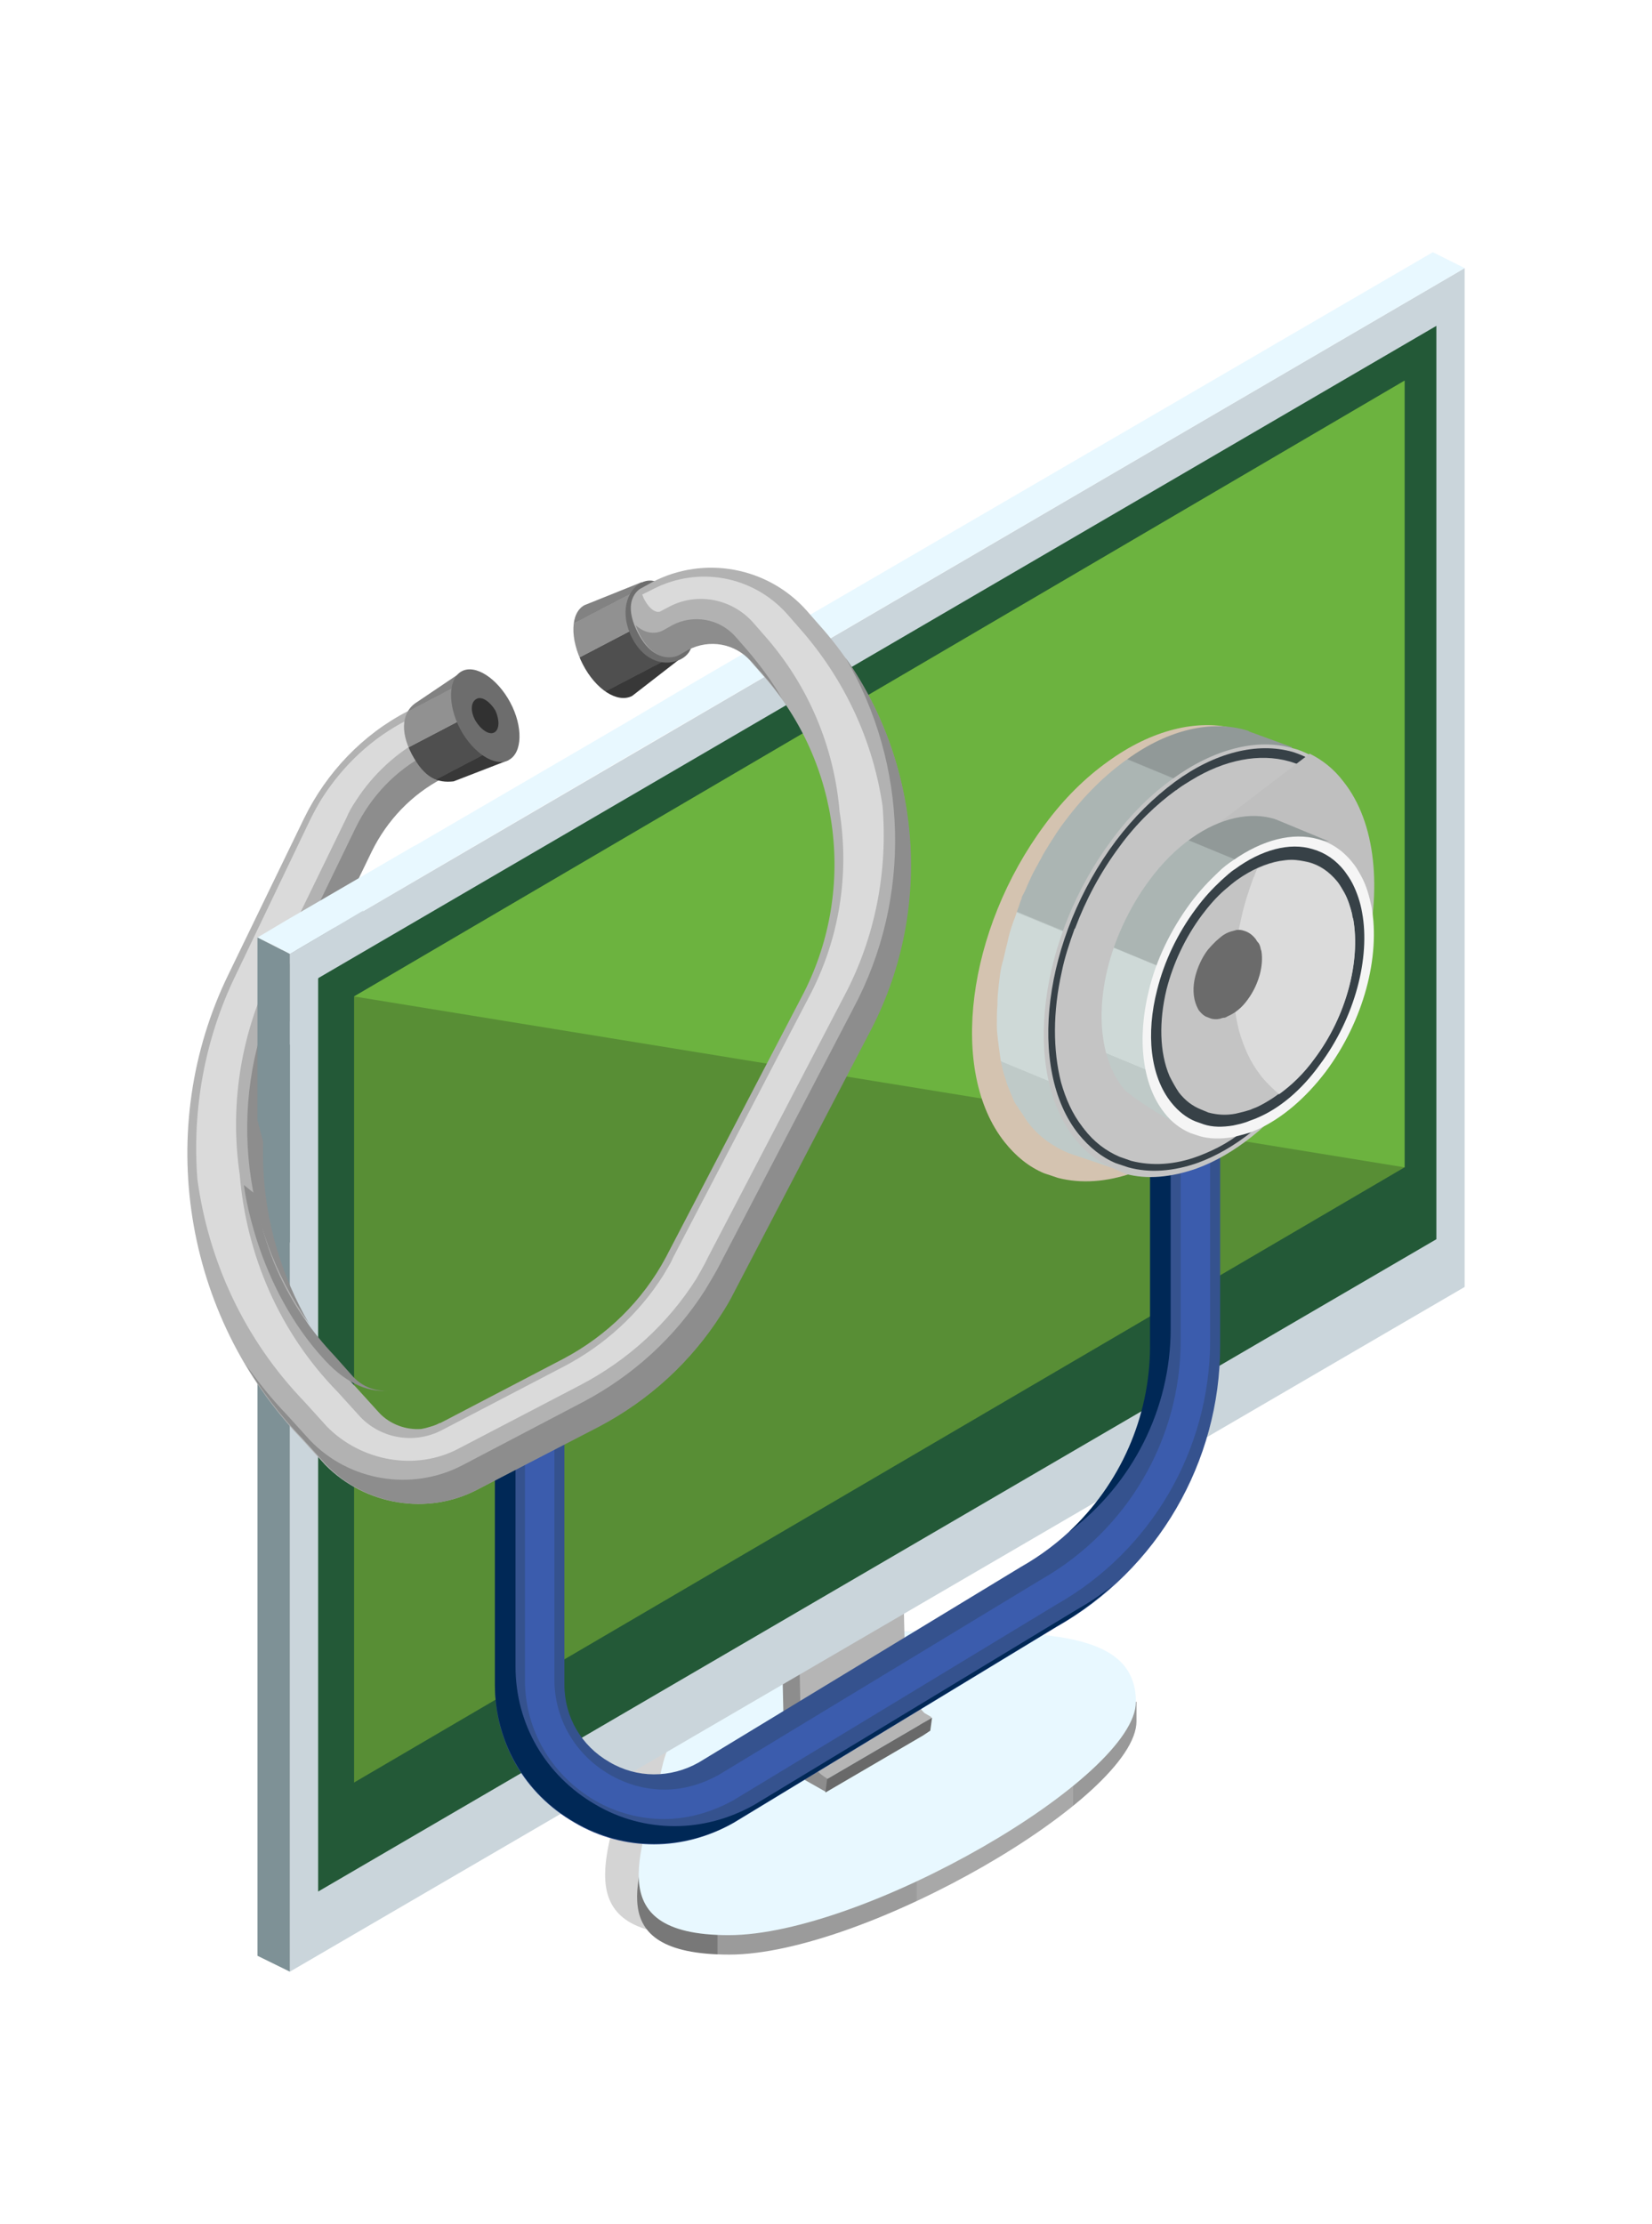 <?xml version="1.0" encoding="utf-8"?>
<!-- Generator: Adobe Illustrator 22.1.0, SVG Export Plug-In . SVG Version: 6.00 Build 0)  -->
<svg version="1.1" id="Layer_1" xmlns="http://www.w3.org/2000/svg" xmlns:xlink="http://www.w3.org/1999/xlink" x="0px" y="0px"
	 viewBox="0 0 280.4 377.4" style="enable-background:new 0 0 280.4 377.4;" xml:space="preserve">
<style type="text/css">
	.st0{fill:#D4D4D4;}
	.st1{fill:url(#SVGID_1_);}
	.st2{fill:#E8F8FF;}
	.st3{fill:#B5B5B5;}
	.st4{fill:#8D8D8D;}
	.st5{fill:#696969;}
	.st6{fill:#CAD5DB;}
	.st7{fill:#235937;}
	.st8{fill:#7E9196;}
	.st9{fill:#588E35;}
	.st10{fill:#6CB33F;}
	.st11{fill:#D4C3B0;}
	.st12{fill:url(#SVGID_2_);}
	.st13{fill:#6D6D6D;}
	.st14{fill:#35528E;}
	.st15{fill:#002856;}
	.st16{fill:#3B5CAD;}
	.st17{fill:#B2B2B2;}
	.st18{fill:#DADADA;}
	.st19{fill:url(#SVGID_3_);}
	.st20{fill:#313131;}
	.st21{fill:url(#SVGID_4_);}
	.st22{fill:#C4C4C4;}
	.st23{fill:#374147;}
	.st24{fill:#BFBFBF;}
	.st25{fill:url(#SVGID_5_);}
	.st26{fill:#F5F5F5;}
	.st27{fill:#DBDBDB;}
	.st28{fill:#6B6B6B;}
</style>
<g>
	<g>
		<path class="st0" d="M187.1,288.8c0,12.9-46.3,39.6-69.1,39.6s-14.1-15.5-11.4-28.2c2.8-12.8,16.9-23.3,39.8-23.3
			C169.3,276.9,187.1,275.9,187.1,288.8z"/>
		<g>
			<g>
				
					<linearGradient id="SVGID_1_" gradientUnits="userSpaceOnUse" x1="211.833" y1="219.282" x2="296.654" y2="219.282" gradientTransform="matrix(-1 0 0 1 404.7 87.182)">
					<stop  offset="0.126" style="stop-color:#999999"/>
					<stop  offset="0.127" style="stop-color:#A8A8A8"/>
					<stop  offset="0.438" style="stop-color:#A8A8A8"/>
					<stop  offset="0.441" style="stop-color:#9B9B9B"/>
					<stop  offset="0.837" style="stop-color:#9B9B9B"/>
					<stop  offset="0.839" style="stop-color:#787878"/>
				</linearGradient>
				<path class="st1" d="M115.3,301.9l17.1-2.2c4.6-10.1,0.6-17.9,19.8-17.9c19.9,0,35.8-3.6,39.8,7h0.9v3.3
					c0,12.9-46.3,39.6-69.1,39.6s-14.2-14.2-13.5-22.7C110.3,308.7,115.3,301.9,115.3,301.9z"/>
				<path class="st2" d="M192.8,288.8c0,12.9-46.3,39.6-69.1,39.6s-14.1-15.5-11.4-28.2c2.8-12.8,16.9-23.3,39.8-23.3
					C174.9,276.9,192.8,275.9,192.8,288.8z"/>
				<path class="st3" d="M150.1,253l0.7,30.3c0.1,3.9,2.2,7.4,5.4,9.5l1.9-1.4l-1.2-0.7c0,0-3.3-3-3.3-9.6l-0.7-29.8L150.1,253
					L150.1,253z"/>
				<path class="st3" d="M158.2,291.5l-17.8,10.4l-3-1.3l-2.7-7.3v-24.3l18.3-7.8v23.4C153,284.7,150.2,289.9,158.2,291.5z"/>
				<path class="st4" d="M132.3,261.9l2.9-1.7l0.7,31.3c0,5.1,1.2,8.4,4.6,10.4l-0.3,2.2l-6-3.4c-1-1.9-1.1-4.7-1.2-8.6L132.3,261.9
					L132.3,261.9z"/>
				<polygon class="st5" points="140.1,304.2 156.7,294.5 157.9,293.7 158.2,291.5 140.4,301.9 				"/>
				<polygon class="st6" points="248.6,45.5 248.6,218.4 49.2,334.6 49.2,161.9 				"/>
				<polygon class="st7" points="54,166 54,321 243.8,210.3 243.8,55.3 				"/>
				<polygon class="st8" points="49.2,161.9 49.2,334.6 43.7,331.9 43.7,159.1 46.4,160.4 				"/>
				<polygon class="st2" points="248.6,45.5 121.6,119.6 111.4,125.5 49.2,161.9 43.7,159.1 105.8,122.9 117.8,115.8 243.2,42.8 
									"/>
				<g>
					<g>
						<g>
							<polygon class="st9" points="60.1,169.1 60.1,302.5 238.4,198.1 238.4,64.6 							"/>
							<polygon class="st10" points="60.1,169.1 238.4,198.1 238.4,64.6 							"/>
						</g>
					</g>
				</g>
			</g>
		</g>
	</g>
	<polygon class="st11" points="49.6,164.2 45.4,172.9 45.4,162 52.7,157.8 	"/>
	<g>
		
			<linearGradient id="SVGID_2_" gradientUnits="userSpaceOnUse" x1="512.883" y1="-22.383" x2="530.848" y2="-22.383" gradientTransform="matrix(-0.463 -0.886 -0.886 0.463 327.449 581.76)">
			<stop  offset="0.161" style="stop-color:#383838"/>
			<stop  offset="0.163" style="stop-color:#4F4F4F"/>
			<stop  offset="0.559" style="stop-color:#4F4F4F"/>
			<stop  offset="0.562" style="stop-color:#919191"/>
			<stop  offset="0.873" style="stop-color:#919191"/>
			<stop  offset="0.874" style="stop-color:#828282"/>
		</linearGradient>
		<path class="st12" d="M98.9,112.7c-2.2-4.3-2.1-8.7,0.3-10l9.7-3.9c2.4,5.3,3.6,8,6.4,13.1l-8,6.2
			C104.8,119.4,101.1,117,98.9,112.7z"/>
		<path class="st13" d="M115.5,111.9c-2.4,1.2-6,0.6-8.2-3.6c-2.2-4.3-0.9-8.1,1.5-9.4c2.4-1.2,5,0.5,7.3,4.9
			C118.3,108,117.9,110.7,115.5,111.9z"/>
	</g>
	<g>
		<g>
			<path class="st14" d="M111,313c-4.6,0-9.3-1.2-13.5-3.7C89,304.4,84,295.7,84,285.9v-44.2h11.8v44.2c0,5.5,2.9,10.4,7.6,13.1
				c4.7,2.8,10.4,2.8,15.2,0.1l54.7-33.2c13.6-7.7,22-22,22-37.5v-39.6h11.8v39.6c0,19.7-10.6,38-27.8,47.7l-54.7,33.2
				C120.2,311.8,115.5,313,111,313z"/>
			<g>
				<path class="st15" d="M198.7,225.5v-36.7h-3.5v39.6c0,12.1-5.1,23.5-13.8,31.6C192.2,251.9,198.7,239.1,198.7,225.5z"/>
				<path class="st15" d="M182.7,273.2L128,306.3c-4.3,2.4-8.9,3.6-13.5,3.6s-9.3-1.2-13.5-3.7c-8.4-4.9-13.5-13.6-13.5-23.4v-41.2
					H84v44.2c0,9.7,5,18.5,13.5,23.4c4.3,2.5,8.9,3.7,13.5,3.7s9.3-1.2,13.5-3.6l54.7-33.2c3.5-2,6.7-4.3,9.6-7
					C186.8,270.7,184.8,272,182.7,273.2z"/>
			</g>
			<path class="st16" d="M112.7,308.7c-4.1,0-8.2-1.1-11.8-3.2c-7.3-4.3-11.8-11.9-11.8-20.4v-40.8h5V285c0,6.7,3.5,12.7,9.3,16.1
				c2.9,1.7,6.1,2.6,9.4,2.6c3.2,0,6.3-0.9,9.2-2.5l54.8-33.2c14.5-8.3,23.6-23.7,23.6-40.5v-36.2h5v36.2c0,18.5-10,35.7-26.1,44.8
				l-54.8,33.2C120.9,307.5,116.8,308.7,112.7,308.7z"/>
		</g>
		<path class="st17" d="M81,252.8l20.7-10.8c8.5-4.4,15.6-11,20.7-19c0.7-1.2,1.4-2.3,2-3.6l23-44.1c12-22.4,8.7-50.3-8.4-69.3
			l-2.1-2.4c-6.6-7.4-17.4-9.4-26.2-4.8l-2,1.1c0,0-3.6,1.9-0.1,8.1c2.9,5,6.4,3.1,6.4,3.1l1.6-0.9c3.6-1.9,8-1.1,10.7,1.9l2.1,2.4
			c13.4,15,16.1,37,6.6,54.8l-23,44.1c-3.9,7.3-10,13.3-17.4,17.2l-20.3,10.6l-0.4,0.2c-0.1,0.1-0.2,0.1-0.3,0.1
			c-0.7,0.4-1.5,0.6-2.2,0.8c-0.3,0.1-0.5,0.1-0.9,0.2c-2.6,0.2-5.3-0.8-7.1-2.7l-3.9-4.3c-8.6-8.9-13.8-20.1-15.5-31.8
			c-1.5-11,0.1-22.4,5.1-32.8L63,144.5c2.6-5.3,6.8-9.7,12-12.4l8.1-4.3l-5.7-11.4l-8.2,4.3c-7.6,3.9-13.8,10.4-17.6,18.2
			l-12.8,26.4c-12.8,26.2-7.7,58,12.5,79l3.9,4.3C62,255.5,72.6,257.2,81,252.8z"/>
		<g>
			<path class="st4" d="M75.1,132.1c-5.2,2.7-9.4,7.1-12,12.4l-12.8,26.4c-8.4,17.3-7.3,37.5,2.2,53.8c-11.9-16.9-14-39.1-4.9-57.9
				l12.8-26.4c2.6-5.3,6.8-9.7,12-12.4l8.1-4.3l-3.6-7l0.4-0.2l6,11.4L75.1,132.1z"/>
			<path class="st4" d="M112.5,107l1.6-0.9c3.6-1.9,8-1.1,10.7,1.9l2.1,2.4c2.2,2.6,4.2,5.3,5.8,8.1c-1-1.3-2-2.7-3.1-3.9l-2.1-2.4
				c-2.7-3-7.1-3.8-10.7-1.9l-1.6,0.9c0,0-3.5,1.9-6.4-3.1c-0.4-0.7-0.7-1.4-0.9-2C110.3,108.3,112.5,107,112.5,107z"/>
			<path class="st4" d="M55.3,248.5l-3.9-4.3c-3.8-3.9-7.1-8.3-9.8-12.8c2.1,3,4.5,6,7.1,8.7l3.9,4.3c6.7,7,17.3,8.7,25.8,4.3
				L99,237.9c8.5-4.5,15.6-11,20.7-19c0.7-1.2,1.4-2.3,2.1-3.6l23-44.1c10.1-18.9,9.3-41.5-1.3-59.6c13.1,18.6,14.9,43.4,4,63.8
				l-23,44.1c-0.6,1.2-1.3,2.4-2.1,3.6c-5.1,8-12.2,14.5-20.7,19L81,252.8C72.6,257.2,62,255.5,55.3,248.5z"/>
		</g>
		<path class="st18" d="M118.2,217c-4.8,7.6-11.6,13.8-19.6,18l-20.7,10.8c-7.3,3.9-16.6,2.2-22.4-3.7l-3.9-4.3
			c-10.1-10.5-16.2-23.7-18.1-37.7c-0.9-11.7,1.2-23.7,6.5-34.6L52.7,139c0.6-1.2,1.3-2.5,2-3.6c3.6-5.6,8.5-10.2,14.4-13.2l5.6-2.9
			l1.9,3.5l-4.6,2.4c-4.7,2.5-8.7,6.2-11.6,10.7c-0.6,0.9-1.2,1.9-1.6,2.9L46,165.1c-5.3,10.9-7,22.9-5.3,34.3
			c1.1,13.5,6.7,26.7,16.6,36.8l3.9,4.3c3.6,3.7,9.2,4.6,13.8,2.2l20.7-10.8c6.9-3.6,12.8-9,16.9-15.5c0.5-0.9,1.2-1.9,1.6-2.9
			l23-44.1c5.3-9.9,7-21,5.3-31.7c-0.9-10.8-5.2-21.3-12.7-29.8l-2.1-2.4c-3.6-3.9-9.3-5-14-2.6l-1.7,0.9c0,0-1.2,0.5-2.6-2
			c-0.2-0.3-0.2-0.5-0.4-0.9l1.8-0.9c7.7-4,17-2.3,22.8,4.2l2.1,2.4c7.7,8.7,12.5,19.2,14.1,30.2c0.9,11-1.2,22.3-6.6,32.4l-23,44.1
			C119.5,214.8,118.8,215.9,118.2,217z"/>
	</g>
	<g>
		
			<linearGradient id="SVGID_3_" gradientUnits="userSpaceOnUse" x1="513.024" y1="10.91" x2="530.592" y2="10.91" gradientTransform="matrix(-0.463 -0.886 -0.886 0.463 327.449 581.76)">
			<stop  offset="0.161" style="stop-color:#383838"/>
			<stop  offset="0.163" style="stop-color:#4F4F4F"/>
			<stop  offset="0.559" style="stop-color:#4F4F4F"/>
			<stop  offset="0.562" style="stop-color:#919191"/>
			<stop  offset="0.873" style="stop-color:#919191"/>
			<stop  offset="0.874" style="stop-color:#828282"/>
		</linearGradient>
		<path class="st19" d="M69.9,128c-2.2-4.2-1.4-7.2,0.5-8.6l8.3-5.6c2.3,5.2,4.9,10.2,7.6,15.2l-9.3,3.6
			C74.3,132.9,72.1,132.1,69.9,128z"/>
		<path class="st13" d="M86.3,129c-2.3,1.2-6-1.2-8.2-5.3c-2.2-4.2-2-8.6,0.3-9.8s6,1.2,8.2,5.3C88.8,123.3,88.7,127.8,86.3,129z"/>
		<path class="st20" d="M83.9,124.3c-0.9,0.5-2.3-0.5-3.2-2c-0.9-1.6-0.8-3.2,0.2-3.7c0.9-0.5,2.3,0.5,3.2,2
			C84.8,122.2,84.8,123.8,83.9,124.3z"/>
	</g>
	<path class="st4" d="M66.1,236c-2.2,0.2-4.5-0.6-6.1-2.3l-3.3-3.7c-7.3-7.7-11.9-17.2-13.3-27.3l-2-1.6c0,0,1.9,17,13.8,29.8
		C59.2,235.2,63,236.3,66.1,236z"/>
	<g>
		<g>
			<g>
				<path class="st11" d="M177.2,199.1c-2.6-1.1-4.8-2.9-6.7-5.3c-9.5-12-6.4-36,6.8-53.8c3.3-4.5,7-8.1,10.8-10.8
					c7.3-5.3,15.2-7.3,21.7-5.5c0.9,0.2,1.9,0.6,2.7,1.1c2.2,1.1,4.3,2.8,6,5c5.9,7.4,7,19.6,3.7,31.9c-1.9,7.5-5.5,15.2-10.5,21.8
					c-5.9,7.8-12.7,13.1-19.3,15.5c-4.5,1.6-8.9,1.9-12.8,0.9L177.2,199.1z"/>
				
					<linearGradient id="SVGID_4_" gradientUnits="userSpaceOnUse" x1="101.382" y1="296.21" x2="179.485" y2="296.21" gradientTransform="matrix(-0.382 0.924 -0.924 -0.382 524.647 143.265)">
					<stop  offset="0.161" style="stop-color:#919998"/>
					<stop  offset="0.163" style="stop-color:#ABB5B3"/>
					<stop  offset="0.559" style="stop-color:#ABB5B3"/>
					<stop  offset="0.562" style="stop-color:#CED9D7"/>
					<stop  offset="0.873" style="stop-color:#CED9D7"/>
					<stop  offset="0.874" style="stop-color:#BFCAC8"/>
				</linearGradient>
				<path class="st21" d="M188.8,198.2L188.8,198.2l2.1,0.8c3.7,1,7.9,0.7,12.1-0.9l0.5-4.1l0.5-3.9c3.2-2.5,6.3-5.6,9.3-9.5
					c12.5-16.7,15.4-39.5,6.4-50.9c-0.3-0.5-0.7-0.8-1.1-1.2l0.7-1.7l-7.1-2.6c-0.1,0-0.2-0.1-0.2-0.1H212l-0.2-0.1l0,0
					c-6.1-1.9-13.5-0.2-20.4,4.8c-3.7,2.6-7.3,6.1-10.6,10.5c-0.8,1-1.5,2.1-2.2,3.2c-0.2,0.2-0.2,0.4-0.4,0.6
					c-0.5,0.9-1.1,1.7-1.5,2.6c-0.2,0.3-0.3,0.5-0.5,0.9c-0.5,0.9-0.9,1.6-1.3,2.5c-0.2,0.4-0.3,0.7-0.5,1.1
					c-0.2,0.5-0.5,1.2-0.8,1.7c-0.1,0.2-0.2,0.4-0.2,0.6c-0.1,0.2-0.2,0.5-0.3,0.8c-0.3,0.9-0.6,1.7-0.9,2.6
					c-0.1,0.2-0.2,0.5-0.3,0.8c-0.4,1.1-0.7,2.2-0.9,3.2l0,0c-0.3,1.1-0.5,2.2-0.8,3.3c-0.1,0.2-0.1,0.5-0.2,0.7
					c-0.2,0.9-0.3,1.7-0.4,2.6c0,0.3-0.1,0.5-0.1,0.9c-0.1,0.9-0.2,1.9-0.2,2.7c0,0.2,0,0.3,0,0.4c-0.1,1.1-0.1,2.1-0.1,3.1
					c0,0.2,0,0.3,0,0.5c0,0.9,0.1,1.6,0.2,2.5c0,0.2,0.1,0.5,0.1,0.8c0.1,0.8,0.2,1.5,0.3,2.2c0,0.2,0.1,0.4,0.1,0.6
					c0.2,0.9,0.4,1.9,0.7,2.7c0,0.1,0.1,0.2,0.1,0.3c0.2,0.8,0.5,1.5,0.8,2.2c0.1,0.2,0.2,0.5,0.3,0.7c0.2,0.6,0.5,1.2,0.9,1.7
					c0.2,0.2,0.2,0.5,0.4,0.6c0.5,0.7,0.9,1.4,1.4,2.1c1.9,2.5,4.3,4.1,6.9,5.2l0,0L188.8,198.2z"/>
				<path class="st22" d="M188.8,198.2c-2.4-1-4.6-2.7-6.4-5c-9-11.4-6.1-34.1,6.4-50.8c3.2-4.3,6.7-7.7,10.2-10.2
					c7-5.1,14.4-7,20.5-5.2c0.9,0.2,1.8,0.6,2.6,1c2.2,1.1,4.1,2.6,5.7,4.7c5.6,7,6.6,18.5,3.6,30.2c-1.9,7.1-5.2,14.3-10,20.7
					c-5.6,7.4-12,12.4-18.3,14.7c-4.3,1.5-8.4,1.9-12.1,0.9L188.8,198.2z"/>
				<path class="st23" d="M221.2,183c12.3-16.4,15.2-38.7,6.3-49.8c-2.2-2.9-5-4.6-8.1-5.6c-6-1.7-13.2,0.1-20,5.1
					c-3.5,2.6-6.9,5.9-10,10c-12.3,16.4-15.2,38.7-6.3,49.8c1.8,2.2,3.9,3.9,6.3,4.9l0,0l2.1,0.7c3.6,1,7.7,0.7,11.9-0.8
					C209.4,195.1,215.8,190.2,221.2,183z"/>
			</g>
			<g>
				<path class="st22" d="M214.1,189.5c2.2-2,4.4-4.3,6.4-7.1c5.8-7.7,9.4-16.9,10.6-25.4c0.1-0.4,0.1-0.7,0.2-1.1
					c0.3-2.5,0.4-4.9,0.2-7.3l0,0c-0.4-5.5-1.9-10.4-4.9-14.1c-2.2-2.7-4.9-4.5-7.8-5.3c-5-1.4-10.9-0.3-16.6,3.2
					c-0.8,0.5-1.5,0.9-2.3,1.5c-0.1,0.1-0.2,0.2-0.3,0.2c-3.3,2.4-6.7,5.6-9.6,9.6c-3.2,4.3-5.7,9-7.5,13.8c0,0,0,0.1-0.1,0.1
					c-0.9,2.5-1.7,4.9-2.2,7.4c-1.5,6.7-1.5,13.2-0.1,18.7c0.8,2.8,1.9,5.3,3.6,7.5c0.1,0.2,0.2,0.2,0.3,0.4c1.7,2.2,3.7,3.7,6,4.7
					l0,0l2,0.7c3.5,0.9,7.4,0.7,11.4-0.8c2.1-0.8,4.2-1.8,6.2-3.2l0,0C211,192,212.6,190.8,214.1,189.5z"/>
			</g>
			<path class="st24" d="M206,180.7c-0.8-0.3-1.4-1-1.5-1.9l-4.3-29.8c-0.2-1.2,0-2.4,0.5-3.5c0.5-1.1,1.2-2.1,2.2-2.8l19.4-14.8
				c2.2,1.1,4.1,2.6,5.7,4.7c5.6,7,6.6,18.5,3.6,30.2l-23,17.6C207.7,181,206.9,181,206,180.7z"/>
			<g>
				<g>
					
						<linearGradient id="SVGID_5_" gradientUnits="userSpaceOnUse" x1="113.946" y1="286.273" x2="168.396" y2="286.273" gradientTransform="matrix(-0.382 0.924 -0.924 -0.382 524.647 143.265)">
						<stop  offset="0.161" style="stop-color:#919998"/>
						<stop  offset="0.163" style="stop-color:#ABB5B3"/>
						<stop  offset="0.559" style="stop-color:#ABB5B3"/>
						<stop  offset="0.562" style="stop-color:#CED9D7"/>
						<stop  offset="0.873" style="stop-color:#CED9D7"/>
						<stop  offset="0.874" style="stop-color:#BFCAC8"/>
					</linearGradient>
					<path class="st25" d="M200.7,190.3l1.5,0.5c2.6,0.7,5.4,0.5,8.4-0.5l0.4-2.9l-0.6-1.9c0.3-0.2,0.7-0.5,1-0.8
						c2.2-1.7,4.4-3.9,6.3-6.6c8.7-11.5,10.6-27.2,4.4-35c-0.2-0.3-0.5-0.5-0.8-0.9l4.3,0.6l-8.7-3.6c-0.1,0-0.1-0.1-0.2-0.1h-0.1
						l-0.2-0.1l0,0c-4.2-1.3-9.3-0.2-14.1,3.2c-2.6,1.8-5.1,4.3-7.3,7.3c-2,2.7-3.6,5.6-4.9,8.6l0,0c-4.2,9.8-4.3,20.4,0.5,26.5
						c1.3,1.7,9.4,6.5,11.2,7.2L200.7,190.3z"/>
					<g>
						<g>
							<path class="st26" d="M225,181.9c6.5-8.7,9.3-19.6,7.8-28c-0.4-1.9-0.9-3.7-1.8-5.3l0,0c-0.5-0.9-0.9-1.6-1.5-2.3
								c-1.6-2-3.6-3.3-5.8-3.9c-4.3-1.2-9.4,0.1-14.4,3.6c-0.9,0.6-1.7,1.2-2.5,2c-1.6,1.5-3.2,3.2-4.7,5.2
								c-3.4,4.6-5.9,9.8-7.1,14.9c-2,8-1.2,15.9,2.6,20.7c1.2,1.6,2.8,2.8,4.5,3.5l0,0l1.5,0.5c1.7,0.5,3.6,0.5,5.5,0.2l0,0
								c1-0.2,2-0.5,3.1-0.8c0.5-0.2,0.9-0.4,1.4-0.6C217.5,189.8,221.5,186.5,225,181.9z"/>
						</g>
						<g>
							<path class="st23" d="M224,180.7c6-8,8.6-18.2,7.2-25.8c-0.3-1.8-0.9-3.5-1.6-4.9l0,0c-0.4-0.8-0.9-1.5-1.4-2.2
								c-1.5-1.9-3.3-3.1-5.4-3.7c-3.9-1.2-8.7,0.1-13.2,3.4c-0.8,0.5-1.5,1.2-2.3,1.9c-1.5,1.4-2.9,2.9-4.3,4.8
								c-3.2,4.3-5.4,9-6.6,13.8c-1.9,7.4-1.2,14.6,2.4,19.1c1.2,1.5,2.6,2.6,4.1,3.2l0,0l1.4,0.5c1.5,0.5,3.2,0.5,5,0.2l0,0
								c0.9-0.2,1.9-0.4,2.8-0.8c0.5-0.2,0.9-0.3,1.3-0.5C217.2,188.1,220.9,185,224,180.7z"/>
						</g>
						<g>
							<path class="st22" d="M223.1,179.6c5.5-7.3,7.8-16.6,6.6-23.6c-0.1-0.3-0.2-0.6-0.2-0.9c-0.3-1.2-0.7-2.5-1.3-3.6l0,0
								c-0.4-0.7-0.8-1.4-1.2-1.9c-1.4-1.7-3-2.8-4.9-3.3c-0.9-0.2-1.9-0.4-2.9-0.4l0,0c-0.7,0-1.3,0.1-2,0.2
								c-2.3,0.4-4.8,1.5-7.2,3.2c-0.7,0.5-1.4,1.1-2.1,1.7c-1.4,1.2-2.7,2.7-3.9,4.3c-2.9,3.9-4.9,8.3-6,12.6
								c-1.3,5.4-1.2,10.7,0.5,14.7c0.5,1,1,1.9,1.6,2.8c1.1,1.4,2.3,2.3,3.8,2.9l0,0l1.2,0.5c1.5,0.4,3,0.5,4.6,0.2l0,0
								c0.9-0.2,1.7-0.4,2.6-0.7c0.4-0.2,0.8-0.3,1.2-0.5C216.8,186.2,220.2,183.4,223.1,179.6z"/>
						</g>
						<path class="st27" d="M210.3,174.9c0.8,2.8,1.9,5.3,3.6,7.5c0.1,0.2,0.2,0.2,0.3,0.4c0.9,1.1,1.9,2,2.9,2.9
							c2.1-1.5,4.2-3.5,6-6c5.5-7.3,7.8-16.6,6.6-23.6c-0.1-0.3-0.2-0.6-0.2-0.9c-0.3-1.2-0.7-2.5-1.3-3.6l0,0
							c-0.4-0.7-0.8-1.4-1.2-1.9c-1.4-1.7-3-2.8-4.9-3.3c-0.9-0.2-1.9-0.4-2.9-0.4l0,0c-0.7,0-1.3,0.1-2,0.2
							c-1.2,0.2-2.6,0.7-3.8,1.2c-0.2,0.5-0.4,0.9-0.5,1.3c0,0,0,0.1-0.1,0.1c-0.9,2.5-1.7,4.9-2.2,7.4
							C209,162.9,208.9,169.4,210.3,174.9z"/>
						<g>
							<path class="st28" d="M211.8,169.6c1.9-2.6,2.7-5.8,2.3-8.2c0-0.1-0.1-0.2-0.1-0.3c-0.1-0.5-0.2-0.9-0.5-1.2l0,0
								c-0.2-0.2-0.3-0.5-0.5-0.7c-0.5-0.6-1.1-1-1.7-1.2c-0.3-0.1-0.6-0.2-1-0.2l0,0c-0.2,0-0.5,0-0.7,0.1
								c-0.9,0.2-1.7,0.5-2.5,1.2c-0.2,0.2-0.5,0.4-0.7,0.6c-0.5,0.5-0.9,0.9-1.4,1.5c-1,1.3-1.7,2.9-2.1,4.4
								c-0.5,1.9-0.4,3.7,0.2,5.1c0.2,0.4,0.3,0.7,0.5,0.9c0.4,0.5,0.9,0.9,1.3,1l0,0l0.5,0.2c0.5,0.2,1.1,0.2,1.6,0.1l0,0
								c0.3-0.1,0.6-0.2,0.9-0.2c0.2-0.1,0.3-0.1,0.4-0.2C209.7,171.9,210.8,171,211.8,169.6z"/>
						</g>
					</g>
				</g>
			</g>
		</g>
	</g>
	<polygon class="st2" points="75.4,146.5 49.2,161.9 46.4,160.4 43.7,159.1 48.4,156.3 70.4,143.5 	"/>
	<polygon class="st8" points="43.7,159.1 49.2,161.9 49.2,211 43.7,190.1 	"/>
	<polygon class="st6" points="61.7,154.5 49.2,161.9 49.2,177.3 54,166 	"/>
</g>
</svg>
